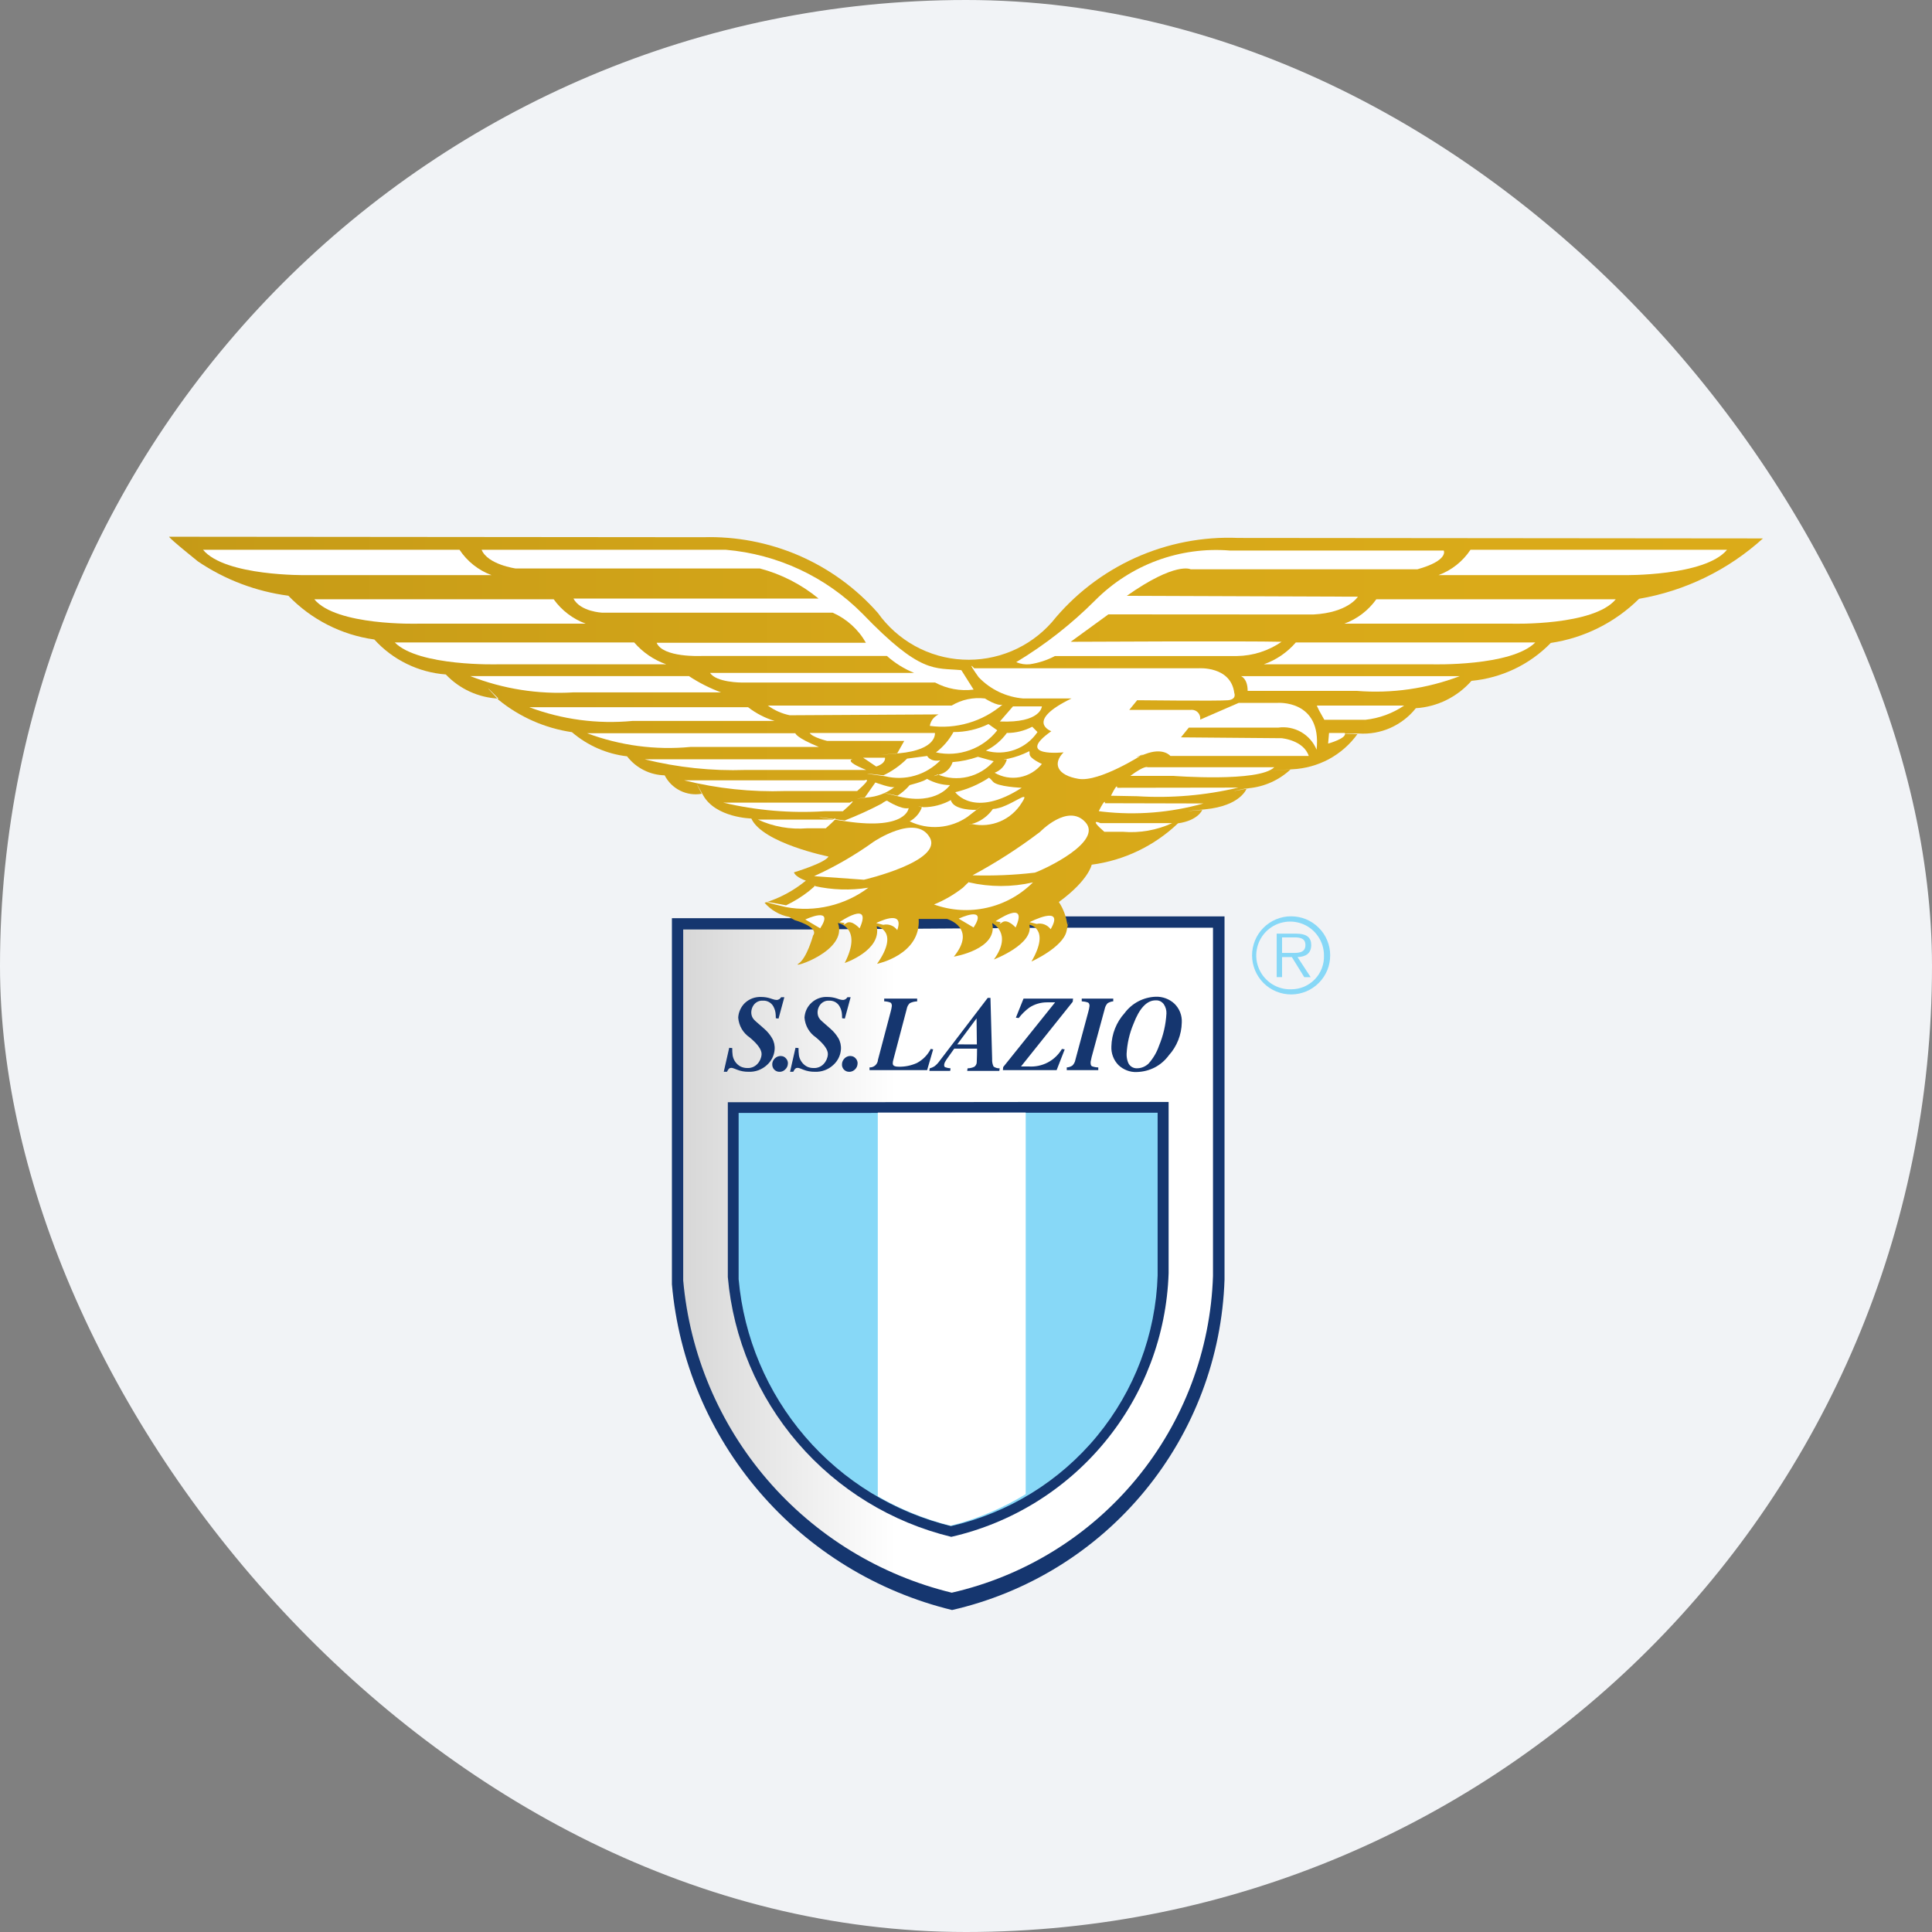 <svg width="32" height="32" viewBox="0 0 32 32" fill="none" xmlns="http://www.w3.org/2000/svg">
<rect x="0" y="0" width="32" height="32" fill="#808080" stroke="none"/>
<rect width="32" height="32" rx="16" fill="#F1F3F6"/>
<path fill-rule="evenodd" clip-rule="evenodd" d="M17.552 15.178H20.282V21.193C20.24 22.476 19.774 23.708 18.958 24.698C18.142 25.689 17.02 26.381 15.769 26.667C14.529 26.365 13.414 25.683 12.582 24.715C11.749 23.747 11.241 22.543 11.129 21.272V15.208H13.254L17.553 15.178" fill="#15366F"/>
<path fill-rule="evenodd" clip-rule="evenodd" d="M17.474 15.366H20.091V21.133C20.051 22.363 19.605 23.545 18.822 24.494C18.039 25.443 16.964 26.106 15.764 26.38C14.575 26.091 13.507 25.437 12.709 24.509C11.911 23.581 11.424 22.427 11.316 21.208V15.395H13.353L17.474 15.366Z" fill="url(#paint0_linear_1441_48018)"/>
<path fill-rule="evenodd" clip-rule="evenodd" d="M17.179 18.252H19.356V21.089C19.322 22.112 18.951 23.095 18.299 23.885C17.648 24.675 16.754 25.227 15.756 25.455C14.766 25.215 13.877 24.67 13.213 23.898C12.55 23.127 12.144 22.166 12.055 21.152V18.256H13.75L17.179 18.252Z" fill="#15366F"/>
<path fill-rule="evenodd" clip-rule="evenodd" d="M17.104 18.43H19.174V21.127C19.143 22.099 18.79 23.034 18.171 23.785C17.552 24.536 16.701 25.06 15.752 25.277C14.812 25.048 13.967 24.531 13.336 23.797C12.705 23.063 12.32 22.151 12.234 21.187V18.434H13.844L17.104 18.43Z" fill="#87D8F7"/>
<path fill-rule="evenodd" clip-rule="evenodd" d="M14.402 17.68C14.438 17.681 14.472 17.669 14.498 17.645C14.524 17.621 14.54 17.588 14.542 17.553L14.752 16.758C14.761 16.726 14.768 16.694 14.772 16.661C14.772 16.631 14.762 16.612 14.747 16.605C14.715 16.593 14.68 16.586 14.645 16.585V16.54H15.191V16.586C15.149 16.587 15.108 16.597 15.07 16.615C15.042 16.641 15.024 16.675 15.018 16.713L14.795 17.559L14.789 17.585L14.787 17.613C14.787 17.623 14.789 17.631 14.793 17.639C14.798 17.647 14.805 17.652 14.813 17.656C14.835 17.665 14.859 17.669 14.883 17.668C14.988 17.671 15.093 17.649 15.188 17.606C15.286 17.553 15.366 17.472 15.416 17.373L15.456 17.381L15.356 17.725H14.402V17.68ZM16.616 17.674L17.476 16.602H17.339C17.237 16.602 17.136 16.632 17.05 16.688C16.983 16.737 16.924 16.796 16.873 16.862L16.826 16.856L16.953 16.54H17.773L17.768 16.592L16.911 17.664H17.035C17.145 17.672 17.256 17.649 17.354 17.598C17.451 17.547 17.533 17.469 17.589 17.374L17.635 17.381L17.501 17.725H16.611L16.616 17.674ZM17.669 17.68C17.703 17.678 17.735 17.667 17.762 17.649C17.788 17.623 17.806 17.589 17.812 17.553L18.026 16.758C18.035 16.726 18.042 16.694 18.046 16.661C18.046 16.631 18.036 16.612 18.02 16.605C17.987 16.593 17.953 16.587 17.917 16.585V16.54H18.439V16.585C18.406 16.588 18.373 16.599 18.345 16.617C18.32 16.644 18.304 16.677 18.297 16.713L18.081 17.508L18.068 17.569L18.064 17.587V17.604C18.064 17.634 18.071 17.653 18.087 17.661C18.121 17.673 18.156 17.679 18.191 17.68V17.725H17.669V17.68Z" fill="#15366F"/>
<path fill-rule="evenodd" clip-rule="evenodd" d="M14.539 18.428H16.989V24.748C16.602 24.984 16.182 25.16 15.743 25.27C15.321 25.164 14.916 25 14.539 24.783V18.428Z" fill="white"/>
<path fill-rule="evenodd" clip-rule="evenodd" d="M11.988 17.751L12.078 17.355L12.128 17.359C12.127 17.4 12.13 17.441 12.135 17.482C12.142 17.521 12.157 17.558 12.181 17.591C12.204 17.623 12.235 17.649 12.27 17.667C12.304 17.682 12.34 17.69 12.377 17.69C12.408 17.692 12.439 17.686 12.468 17.675C12.497 17.663 12.523 17.645 12.544 17.623C12.585 17.58 12.61 17.524 12.614 17.465C12.619 17.391 12.554 17.297 12.418 17.184C12.364 17.147 12.318 17.099 12.285 17.042C12.252 16.985 12.232 16.921 12.227 16.855C12.232 16.764 12.272 16.677 12.337 16.613C12.374 16.579 12.416 16.552 12.463 16.535C12.51 16.518 12.559 16.511 12.609 16.513C12.661 16.513 12.712 16.521 12.761 16.537L12.804 16.551L12.834 16.559C12.843 16.561 12.851 16.562 12.86 16.562C12.877 16.563 12.894 16.558 12.908 16.549C12.92 16.54 12.93 16.529 12.938 16.517H12.991L12.895 16.871L12.85 16.865L12.848 16.807C12.846 16.758 12.832 16.71 12.808 16.667C12.791 16.637 12.765 16.612 12.735 16.596C12.704 16.579 12.669 16.572 12.634 16.574C12.605 16.572 12.575 16.578 12.549 16.591C12.522 16.604 12.499 16.624 12.482 16.648C12.46 16.679 12.447 16.716 12.444 16.754C12.441 16.791 12.449 16.829 12.468 16.861C12.482 16.881 12.498 16.901 12.518 16.917L12.661 17.042C12.711 17.086 12.753 17.137 12.787 17.194C12.821 17.252 12.836 17.32 12.83 17.387C12.822 17.485 12.776 17.575 12.703 17.64C12.662 17.678 12.614 17.707 12.561 17.727C12.508 17.746 12.452 17.755 12.396 17.752C12.332 17.753 12.267 17.741 12.207 17.717L12.164 17.7C12.155 17.696 12.145 17.693 12.134 17.69L12.114 17.687C12.107 17.687 12.099 17.688 12.092 17.69C12.085 17.693 12.078 17.697 12.072 17.702C12.06 17.717 12.049 17.734 12.041 17.752H11.988M12.835 17.529C12.854 17.511 12.877 17.499 12.902 17.494C12.928 17.488 12.954 17.491 12.978 17.5C12.994 17.507 13.007 17.517 13.018 17.53C13.03 17.542 13.038 17.556 13.044 17.572C13.049 17.587 13.052 17.604 13.05 17.62C13.048 17.656 13.032 17.69 13.005 17.714C12.987 17.732 12.964 17.745 12.939 17.75C12.913 17.755 12.887 17.753 12.863 17.743C12.848 17.736 12.834 17.727 12.822 17.714C12.811 17.702 12.802 17.687 12.797 17.671C12.792 17.655 12.79 17.638 12.791 17.621C12.793 17.586 12.809 17.553 12.835 17.529ZM13.086 17.751L13.176 17.355L13.226 17.359C13.225 17.4 13.228 17.441 13.233 17.482C13.24 17.521 13.255 17.558 13.279 17.59C13.302 17.623 13.333 17.649 13.368 17.667C13.401 17.683 13.438 17.69 13.475 17.69C13.506 17.692 13.537 17.686 13.566 17.675C13.595 17.663 13.621 17.646 13.642 17.623C13.683 17.58 13.708 17.524 13.712 17.465C13.717 17.391 13.652 17.297 13.516 17.184C13.462 17.147 13.416 17.099 13.383 17.042C13.35 16.985 13.33 16.921 13.325 16.855C13.328 16.808 13.339 16.761 13.36 16.718C13.38 16.675 13.409 16.637 13.445 16.605C13.48 16.573 13.521 16.549 13.566 16.533C13.611 16.517 13.659 16.51 13.706 16.513C13.758 16.513 13.809 16.521 13.858 16.537L13.902 16.552L13.932 16.559C13.941 16.561 13.95 16.562 13.958 16.562C13.975 16.563 13.992 16.558 14.006 16.549C14.018 16.54 14.028 16.529 14.036 16.517H14.089L13.993 16.871L13.948 16.865L13.946 16.807C13.944 16.758 13.93 16.71 13.905 16.667C13.888 16.637 13.863 16.613 13.832 16.596C13.801 16.58 13.767 16.572 13.732 16.574C13.703 16.572 13.673 16.578 13.647 16.591C13.62 16.604 13.597 16.624 13.58 16.648C13.558 16.679 13.545 16.716 13.542 16.754C13.539 16.791 13.547 16.829 13.566 16.861C13.58 16.882 13.596 16.901 13.616 16.917L13.758 17.042C13.808 17.086 13.851 17.137 13.885 17.194C13.919 17.252 13.934 17.32 13.928 17.387C13.92 17.485 13.874 17.575 13.801 17.64C13.76 17.678 13.712 17.708 13.659 17.727C13.606 17.746 13.55 17.755 13.494 17.752C13.43 17.753 13.365 17.741 13.305 17.717L13.262 17.7C13.253 17.696 13.242 17.693 13.232 17.69L13.212 17.687C13.205 17.687 13.197 17.688 13.19 17.69C13.183 17.693 13.176 17.697 13.17 17.702C13.158 17.717 13.147 17.734 13.139 17.752H13.086M13.989 17.529C14.008 17.511 14.031 17.499 14.056 17.493C14.082 17.488 14.108 17.491 14.132 17.5C14.148 17.507 14.161 17.517 14.172 17.53C14.184 17.542 14.193 17.556 14.198 17.572C14.204 17.587 14.206 17.604 14.204 17.62C14.202 17.656 14.187 17.69 14.16 17.714C14.142 17.732 14.118 17.745 14.093 17.75C14.068 17.755 14.041 17.753 14.017 17.743C14.002 17.736 13.988 17.727 13.976 17.714C13.965 17.702 13.957 17.687 13.951 17.671C13.946 17.655 13.944 17.638 13.946 17.621C13.948 17.586 13.964 17.553 13.99 17.529M18.627 16.78C18.687 16.699 18.764 16.633 18.853 16.586C18.942 16.539 19.041 16.513 19.141 16.509C19.256 16.505 19.368 16.546 19.452 16.624C19.494 16.665 19.526 16.713 19.547 16.767C19.568 16.821 19.577 16.878 19.574 16.936C19.57 17.137 19.494 17.331 19.359 17.48C19.298 17.563 19.219 17.632 19.127 17.68C19.036 17.727 18.934 17.753 18.831 17.756C18.775 17.759 18.719 17.75 18.667 17.73C18.614 17.71 18.566 17.68 18.525 17.641C18.485 17.6 18.454 17.552 18.434 17.498C18.414 17.445 18.405 17.388 18.408 17.331C18.413 17.127 18.49 16.931 18.627 16.78ZM18.681 17.588C18.691 17.62 18.712 17.648 18.739 17.667C18.767 17.686 18.8 17.696 18.833 17.694C18.903 17.694 18.971 17.666 19.023 17.617C19.1 17.531 19.16 17.43 19.197 17.321C19.268 17.151 19.31 16.969 19.32 16.785C19.322 16.731 19.306 16.678 19.276 16.633C19.261 16.612 19.24 16.595 19.217 16.583C19.193 16.572 19.166 16.567 19.14 16.569C18.995 16.569 18.872 16.699 18.773 16.961C18.707 17.118 18.669 17.286 18.66 17.456C18.659 17.501 18.666 17.546 18.681 17.588ZM16.18 17.299L16.175 16.868L15.855 17.298L16.18 17.299ZM15.399 17.695C15.426 17.688 15.452 17.677 15.475 17.663C15.51 17.637 15.54 17.605 15.565 17.569L16.36 16.528H16.405L16.433 17.541C16.43 17.584 16.438 17.627 16.457 17.666C16.487 17.686 16.522 17.696 16.558 17.695L16.552 17.737H16.02L16.026 17.695C16.064 17.694 16.102 17.686 16.136 17.67C16.149 17.662 16.159 17.65 16.166 17.637C16.174 17.623 16.178 17.608 16.178 17.593C16.181 17.518 16.183 17.444 16.183 17.369H15.805L15.677 17.549C15.668 17.562 15.66 17.575 15.653 17.589C15.646 17.602 15.642 17.615 15.639 17.629C15.636 17.654 15.641 17.669 15.654 17.676C15.683 17.686 15.713 17.693 15.744 17.695L15.738 17.737H15.393L15.399 17.695Z" fill="#15366F"/>
<path fill-rule="evenodd" clip-rule="evenodd" d="M13.162 15.24L13.069 15.187C12.912 15.157 12.769 15.074 12.664 14.953C12.914 14.877 13.146 14.752 13.348 14.586C13.348 14.586 13.181 14.533 13.15 14.449C13.15 14.449 13.671 14.292 13.722 14.187C13.722 14.187 12.632 13.967 12.444 13.557C12.444 13.557 11.851 13.546 11.643 13.167C11.435 12.79 11.623 13.147 11.623 13.147C11.502 13.169 11.377 13.151 11.266 13.096C11.155 13.041 11.065 12.952 11.009 12.842C10.889 12.839 10.77 12.81 10.662 12.755C10.554 12.701 10.46 12.623 10.386 12.527C10.049 12.488 9.73 12.348 9.473 12.127C9.026 12.061 8.606 11.876 8.257 11.591C7.873 11.181 8.257 11.571 8.257 11.571C7.925 11.555 7.612 11.412 7.384 11.171C6.929 11.137 6.505 10.929 6.2 10.592C5.657 10.517 5.155 10.261 4.776 9.867C4.24 9.796 3.727 9.602 3.28 9.3C2.72 8.849 2.806 8.89 2.806 8.89L11.648 8.898C12.192 8.882 12.734 8.986 13.234 9.202C13.734 9.419 14.18 9.743 14.54 10.152C14.701 10.378 14.911 10.565 15.153 10.699C15.396 10.833 15.667 10.911 15.944 10.925C16.221 10.94 16.498 10.892 16.754 10.785C17.01 10.678 17.238 10.514 17.422 10.306C17.792 9.848 18.264 9.484 18.8 9.241C19.336 8.999 19.922 8.885 20.509 8.91L29.2 8.918C28.625 9.44 27.913 9.787 27.148 9.918C26.751 10.311 26.238 10.567 25.686 10.649C25.337 11.008 24.871 11.23 24.372 11.277C24.256 11.409 24.115 11.517 23.957 11.595C23.799 11.673 23.627 11.719 23.451 11.73C23.339 11.871 23.195 11.982 23.03 12.056C22.866 12.129 22.686 12.161 22.506 12.149C21.814 12.159 22.483 12.16 22.483 12.16C22.358 12.332 22.196 12.474 22.009 12.575C21.821 12.675 21.613 12.732 21.401 12.742C20.64 12.799 21.378 12.742 21.378 12.742C21.188 12.92 20.945 13.03 20.686 13.055C20.157 13.16 20.651 13.055 20.651 13.055C20.651 13.055 20.559 13.347 19.96 13.405C19.36 13.462 19.913 13.415 19.913 13.415C19.913 13.415 19.846 13.59 19.511 13.637C19.119 14.011 18.619 14.251 18.082 14.322C18.082 14.322 18.032 14.58 17.538 14.94C17.615 15.057 17.664 15.192 17.68 15.332V15.324C17.68 15.324 17.724 15.157 17.665 15.424C17.605 15.692 17.084 15.926 17.084 15.926C17.407 15.371 17.049 15.317 17.049 15.317C17.13 15.638 16.462 15.892 16.462 15.892C16.779 15.457 16.434 15.29 16.434 15.29C16.535 15.725 15.799 15.845 15.799 15.845C16.189 15.363 15.685 15.221 15.685 15.221H15.216C15.255 15.816 14.527 15.964 14.527 15.964C14.912 15.416 14.521 15.342 14.521 15.342C14.607 15.743 13.991 15.95 13.991 15.95C14.296 15.355 13.879 15.288 13.879 15.288C14.05 15.756 13.085 16.05 13.223 15.963C13.363 15.876 13.467 15.495 13.467 15.495C13.573 15.355 13.162 15.24 13.162 15.24" fill="url(#paint1_linear_1441_48018)"/>
<path fill-rule="evenodd" clip-rule="evenodd" d="M7.611 9.106C7.739 9.299 7.925 9.446 8.142 9.526H5.07C5.07 9.526 3.727 9.547 3.363 9.106H7.611ZM9.171 9.926C9.303 10.111 9.489 10.252 9.702 10.33H6.914C6.914 10.33 5.57 10.368 5.206 9.926H9.171ZM10.504 10.641C10.647 10.806 10.83 10.931 11.035 11.003H8.247C8.247 11.003 6.934 11.041 6.539 10.641H10.504ZM11.412 11.199C11.578 11.309 11.757 11.399 11.943 11.468H9.496C8.914 11.503 8.331 11.411 7.788 11.198H11.412M12.391 11.714C12.523 11.816 12.671 11.893 12.831 11.941H10.475C9.896 11.996 9.312 11.918 8.767 11.714H12.391ZM13.174 12.145C13.174 12.145 13.179 12.215 13.564 12.372H11.434C10.855 12.427 10.271 12.349 9.725 12.145H13.175M14.124 12.576C14.124 12.576 13.961 12.596 14.347 12.753H12.35C11.787 12.772 11.223 12.712 10.675 12.576H14.124ZM14.316 12.925C14.316 12.925 14.474 12.86 14.197 13.102H13.007C12.444 13.121 11.88 13.061 11.333 12.925H14.316ZM14.078 13.293C14.078 13.293 14.237 13.195 13.96 13.437H13.653C13.091 13.472 12.527 13.424 11.979 13.294H14.079M13.795 13.575C13.795 13.575 13.953 13.477 13.677 13.719H13.37C13.09 13.742 12.809 13.693 12.554 13.575H13.795ZM24.356 9.106C24.228 9.299 24.042 9.446 23.826 9.526H26.897C26.897 9.526 28.241 9.547 28.605 9.106H24.356ZM22.796 9.926C22.664 10.111 22.48 10.252 22.266 10.33H25.054C25.054 10.33 26.398 10.368 26.762 9.926H22.796ZM21.463 10.641C21.321 10.806 21.138 10.931 20.933 11.003H23.721C23.721 11.003 25.033 11.041 25.429 10.641H21.463ZM20.555 11.199C20.555 11.199 20.665 11.236 20.665 11.443H22.471C23.052 11.49 23.635 11.406 24.179 11.199H20.555ZM18.503 13.048C18.503 13.048 18.517 12.945 18.401 13.18L18.837 13.188C19.399 13.223 19.963 13.175 20.511 13.045L18.503 13.048ZM18.227 13.634C18.227 13.634 18.014 13.536 18.291 13.777H18.597C18.877 13.801 19.159 13.751 19.414 13.634H18.227Z" fill="white"/>
<path fill-rule="evenodd" clip-rule="evenodd" d="M16.138 11.069H19.85C19.85 11.069 20.386 11.027 20.444 11.479C20.444 11.479 20.488 11.582 20.342 11.598C20.197 11.613 18.835 11.598 18.835 11.598L18.704 11.758H19.719C19.752 11.754 19.786 11.761 19.814 11.778C19.842 11.796 19.863 11.823 19.873 11.854C19.88 11.875 19.882 11.898 19.879 11.919L20.517 11.642H21.155C21.155 11.642 21.895 11.582 21.807 12.418C21.757 12.294 21.666 12.192 21.551 12.125C21.435 12.059 21.301 12.033 21.169 12.052H19.69L19.56 12.213L21.227 12.227C21.227 12.227 21.59 12.257 21.677 12.521H19.385C19.385 12.521 19.269 12.373 18.965 12.491C18.661 12.608 18.936 12.491 18.936 12.491C18.936 12.491 18.211 12.96 17.863 12.9C17.515 12.842 17.428 12.652 17.616 12.461C17.616 12.461 16.79 12.55 17.413 12.111C17.413 12.111 16.963 11.95 17.747 11.569H16.949C16.668 11.546 16.404 11.421 16.209 11.216C15.992 10.909 16.137 11.07 16.137 11.07" fill="white"/>
<path fill-rule="evenodd" clip-rule="evenodd" d="M19.007 12.708C19.007 12.708 18.968 12.668 18.722 12.851H19.432C19.432 12.851 20.853 12.961 21.106 12.708H19.006M21.816 11.686C21.816 11.686 21.781 11.656 21.935 11.922H22.615C22.845 11.897 23.066 11.816 23.258 11.686H21.816ZM18.301 13.304C18.301 13.304 18.316 13.201 18.199 13.435L18.257 13.443C18.819 13.507 19.387 13.461 19.932 13.308L18.302 13.304M22.013 12.14L21.998 12.316C21.998 12.316 22.318 12.228 22.274 12.14H22.014M8.542 9.416C8.542 9.416 8.078 9.352 7.977 9.106H12.022C12.877 9.179 13.679 9.553 14.284 10.163C15.256 11.173 15.474 11.056 15.923 11.1L16.126 11.422C15.906 11.45 15.683 11.409 15.488 11.305H12.283C12.283 11.305 11.863 11.305 11.761 11.145H15.14C14.975 11.078 14.823 10.983 14.69 10.865H11.616C11.616 10.865 10.978 10.895 10.876 10.646H14.342C14.217 10.425 14.024 10.251 13.792 10.148H9.977C9.977 10.148 9.614 10.134 9.498 9.914H13.558C13.274 9.68 12.943 9.51 12.587 9.416H8.541M13.081 11.847C12.95 11.82 12.826 11.765 12.718 11.686H15.763C15.929 11.586 16.123 11.546 16.314 11.569C16.314 11.569 16.517 11.7 16.604 11.671C16.439 11.811 16.247 11.915 16.04 11.975C15.832 12.036 15.615 12.052 15.401 12.023C15.407 11.982 15.424 11.944 15.449 11.91C15.475 11.877 15.508 11.851 15.546 11.833L13.081 11.847ZM16.778 11.7H17.257C17.257 11.7 17.242 11.979 16.561 11.95L16.778 11.7ZM17.097 12.037C16.967 12.105 16.823 12.141 16.677 12.14C16.586 12.265 16.467 12.366 16.329 12.433C16.485 12.479 16.653 12.474 16.806 12.419C16.96 12.364 17.092 12.261 17.184 12.125L17.097 12.037ZM16.372 11.993C16.192 12.081 15.993 12.126 15.792 12.125C15.72 12.257 15.622 12.371 15.502 12.462C15.688 12.503 15.883 12.49 16.062 12.425C16.242 12.361 16.4 12.247 16.518 12.096L16.372 11.993ZM17.039 12.447C16.933 12.5 16.821 12.54 16.706 12.565C16.546 12.594 16.677 12.579 16.677 12.579C16.662 12.63 16.637 12.675 16.601 12.714C16.566 12.752 16.522 12.781 16.474 12.799C16.6 12.873 16.748 12.899 16.892 12.872C17.036 12.845 17.165 12.768 17.257 12.653C17.257 12.653 17.054 12.565 17.054 12.491C17.054 12.418 17.039 12.448 17.039 12.448M16.198 12.535C16.062 12.582 15.921 12.612 15.778 12.623C15.762 12.674 15.734 12.719 15.696 12.755C15.658 12.791 15.611 12.816 15.56 12.828C15.372 12.887 15.532 12.828 15.532 12.828C15.69 12.893 15.864 12.906 16.03 12.867C16.197 12.827 16.346 12.737 16.459 12.608L16.198 12.535ZM16.372 12.887C16.204 12.997 16.017 13.076 15.822 13.121C15.822 13.121 16.126 13.561 16.923 13.048C16.923 13.048 16.517 13.033 16.445 12.945C16.372 12.858 16.372 12.887 16.372 12.887ZM16.445 13.4C16.369 13.508 16.263 13.59 16.14 13.634C15.966 13.678 16.097 13.648 16.097 13.648C16.254 13.683 16.418 13.668 16.566 13.605C16.714 13.542 16.838 13.435 16.923 13.297C17.097 13.033 16.72 13.386 16.445 13.4Z" fill="white"/>
<path fill-rule="evenodd" clip-rule="evenodd" d="M16.169 13.414C16.169 13.414 15.792 13.428 15.749 13.252C15.611 13.328 15.456 13.369 15.299 13.37C15.125 13.339 15.27 13.37 15.27 13.37C15.233 13.47 15.161 13.553 15.067 13.604C15.219 13.677 15.387 13.709 15.555 13.696C15.723 13.683 15.885 13.626 16.024 13.53C16.459 13.194 16.169 13.414 16.169 13.414ZM15.357 12.902C15.473 12.966 15.602 13.002 15.734 13.004C15.734 13.004 15.517 13.341 14.894 13.194C14.27 13.047 14.864 13.18 14.864 13.18C14.94 13.132 15.009 13.072 15.067 13.004C15.147 12.983 15.224 12.96 15.299 12.931L15.357 12.9M15.357 12.52C15.357 12.52 15.401 12.623 15.575 12.594C15.459 12.713 15.313 12.801 15.153 12.847C14.993 12.894 14.823 12.897 14.661 12.857C14.009 12.77 14.632 12.842 14.632 12.842C14.778 12.773 14.91 12.679 15.024 12.565L15.358 12.521" fill="white"/>
<path fill-rule="evenodd" clip-rule="evenodd" d="M14.498 12.96C14.498 12.96 14.774 13.063 14.818 13.033C14.685 13.137 14.523 13.199 14.354 13.209C14.02 13.253 14.324 13.209 14.324 13.209L14.499 12.96M14.702 13.268C14.702 13.268 14.934 13.414 15.05 13.385C15.05 13.385 15.02 13.751 14.02 13.605C13.02 13.458 13.991 13.59 13.991 13.59C14.2 13.508 14.403 13.416 14.601 13.312C14.701 13.238 14.701 13.268 14.701 13.268M15.485 12.14C15.485 12.14 15.528 12.418 14.89 12.477C14.252 12.535 14.861 12.477 14.861 12.477L14.977 12.272H13.701C13.701 12.272 13.455 12.213 13.411 12.14H15.485ZM14.296 12.55H14.658C14.658 12.55 14.682 12.64 14.513 12.696L14.296 12.55ZM13.484 14.512C13.831 14.355 14.161 14.164 14.47 13.942C14.47 13.942 15.166 13.472 15.398 13.868C15.63 14.264 14.31 14.571 14.31 14.571L13.484 14.512ZM13.484 14.674C13.779 14.741 14.084 14.751 14.383 14.703C14.191 14.848 13.97 14.951 13.736 15.006C13.501 15.062 13.257 15.068 13.02 15.025C12.28 14.849 13.02 14.995 13.02 14.995C13.153 14.931 13.28 14.853 13.397 14.761C13.557 14.63 13.484 14.674 13.484 14.674ZM13.338 15.23C13.338 15.23 13.832 14.996 13.585 15.376L13.338 15.23ZM13.904 15.274C13.904 15.274 14.455 14.894 14.238 15.377C14.238 15.377 14.108 15.23 14.02 15.289C13.933 15.347 13.991 15.289 13.991 15.289L13.904 15.274ZM14.513 15.289C14.513 15.289 14.992 15.039 14.861 15.406C14.836 15.37 14.8 15.342 14.759 15.327C14.717 15.311 14.672 15.308 14.629 15.318L14.513 15.289ZM16.108 14.498C16.499 14.288 16.872 14.048 17.225 13.78C17.225 13.78 17.689 13.297 17.979 13.62C18.269 13.941 17.312 14.395 17.138 14.454C16.797 14.494 16.452 14.508 16.108 14.498ZM16.05 14.615C16.399 14.695 16.76 14.695 17.109 14.615C16.899 14.825 16.633 14.972 16.343 15.036C16.053 15.101 15.75 15.082 15.47 14.981C15.642 14.911 15.803 14.817 15.949 14.703C16.079 14.571 16.05 14.615 16.05 14.615Z" fill="white"/>
<path fill-rule="evenodd" clip-rule="evenodd" d="M15.879 15.216C15.879 15.216 16.372 14.981 16.126 15.362L15.879 15.216ZM16.488 15.26C16.488 15.26 17.039 14.879 16.822 15.362C16.822 15.362 16.692 15.216 16.604 15.274C16.517 15.333 16.575 15.274 16.575 15.274L16.488 15.259V15.26ZM17.054 15.274C17.054 15.274 17.648 14.967 17.402 15.391C17.376 15.355 17.341 15.328 17.299 15.312C17.258 15.296 17.213 15.293 17.17 15.303L17.054 15.274ZM16.832 10.967C17.309 10.68 17.749 10.335 18.142 9.941C18.432 9.65 18.782 9.425 19.167 9.283C19.553 9.141 19.965 9.085 20.375 9.119H23.913C23.913 9.119 24 9.282 23.478 9.429H19.721C19.721 9.429 19.475 9.297 18.663 9.869L22.491 9.883C22.491 9.883 22.331 10.148 21.751 10.178L18.358 10.176L17.734 10.63C17.734 10.63 20.664 10.615 21.227 10.63C21.009 10.78 20.753 10.862 20.489 10.866H17.473C17.343 10.935 17.203 10.98 17.058 11.002C16.98 11.01 16.903 10.998 16.832 10.967Z" fill="white"/>
<path fill-rule="evenodd" clip-rule="evenodd" d="M21.387 16.471C21.472 16.471 21.556 16.453 21.635 16.421C21.713 16.388 21.784 16.34 21.844 16.28C21.904 16.22 21.951 16.148 21.984 16.07C22.016 15.991 22.032 15.907 22.032 15.822C22.032 15.737 22.015 15.653 21.982 15.574C21.95 15.496 21.902 15.425 21.841 15.365C21.781 15.305 21.71 15.258 21.631 15.225C21.552 15.193 21.468 15.177 21.383 15.177C21.212 15.177 21.047 15.246 20.926 15.368C20.805 15.489 20.738 15.654 20.738 15.826C20.739 15.997 20.808 16.162 20.929 16.283C21.051 16.404 21.216 16.471 21.387 16.471ZM21.387 16.386C21.276 16.39 21.166 16.36 21.071 16.301C20.976 16.241 20.901 16.155 20.856 16.053C20.81 15.951 20.796 15.838 20.816 15.728C20.835 15.618 20.887 15.517 20.964 15.436C21.042 15.356 21.141 15.3 21.25 15.277C21.36 15.253 21.473 15.263 21.577 15.304C21.681 15.346 21.77 15.417 21.832 15.51C21.895 15.602 21.929 15.711 21.929 15.823C21.932 15.896 21.92 15.968 21.894 16.037C21.868 16.105 21.829 16.167 21.778 16.22C21.727 16.272 21.667 16.314 21.6 16.343C21.532 16.371 21.46 16.386 21.387 16.386ZM21.491 15.852C21.619 15.849 21.718 15.796 21.718 15.654C21.718 15.534 21.653 15.464 21.462 15.464H21.146V16.184H21.235V15.852H21.397L21.603 16.185H21.709L21.491 15.852ZM21.235 15.782V15.526H21.442C21.53 15.526 21.622 15.54 21.622 15.653C21.622 15.799 21.472 15.783 21.37 15.783H21.235" fill="#87D8F7"/>
<defs>
<linearGradient id="paint0_linear_1441_48018" x1="11.316" y1="20.873" x2="20.091" y2="20.873" gradientUnits="userSpaceOnUse">
<stop stop-color="#D7D7D7"/>
<stop offset="0.4" stop-color="white"/>
<stop offset="1" stop-color="white"/>
</linearGradient>
<linearGradient id="paint1_linear_1441_48018" x1="2.801" y1="12.434" x2="29.198" y2="12.434" gradientUnits="userSpaceOnUse">
<stop stop-color="#C59A17"/>
<stop offset="0.5" stop-color="#D7A819"/>
<stop offset="1" stop-color="#DBAB19"/>
</linearGradient>
</defs>
</svg>
